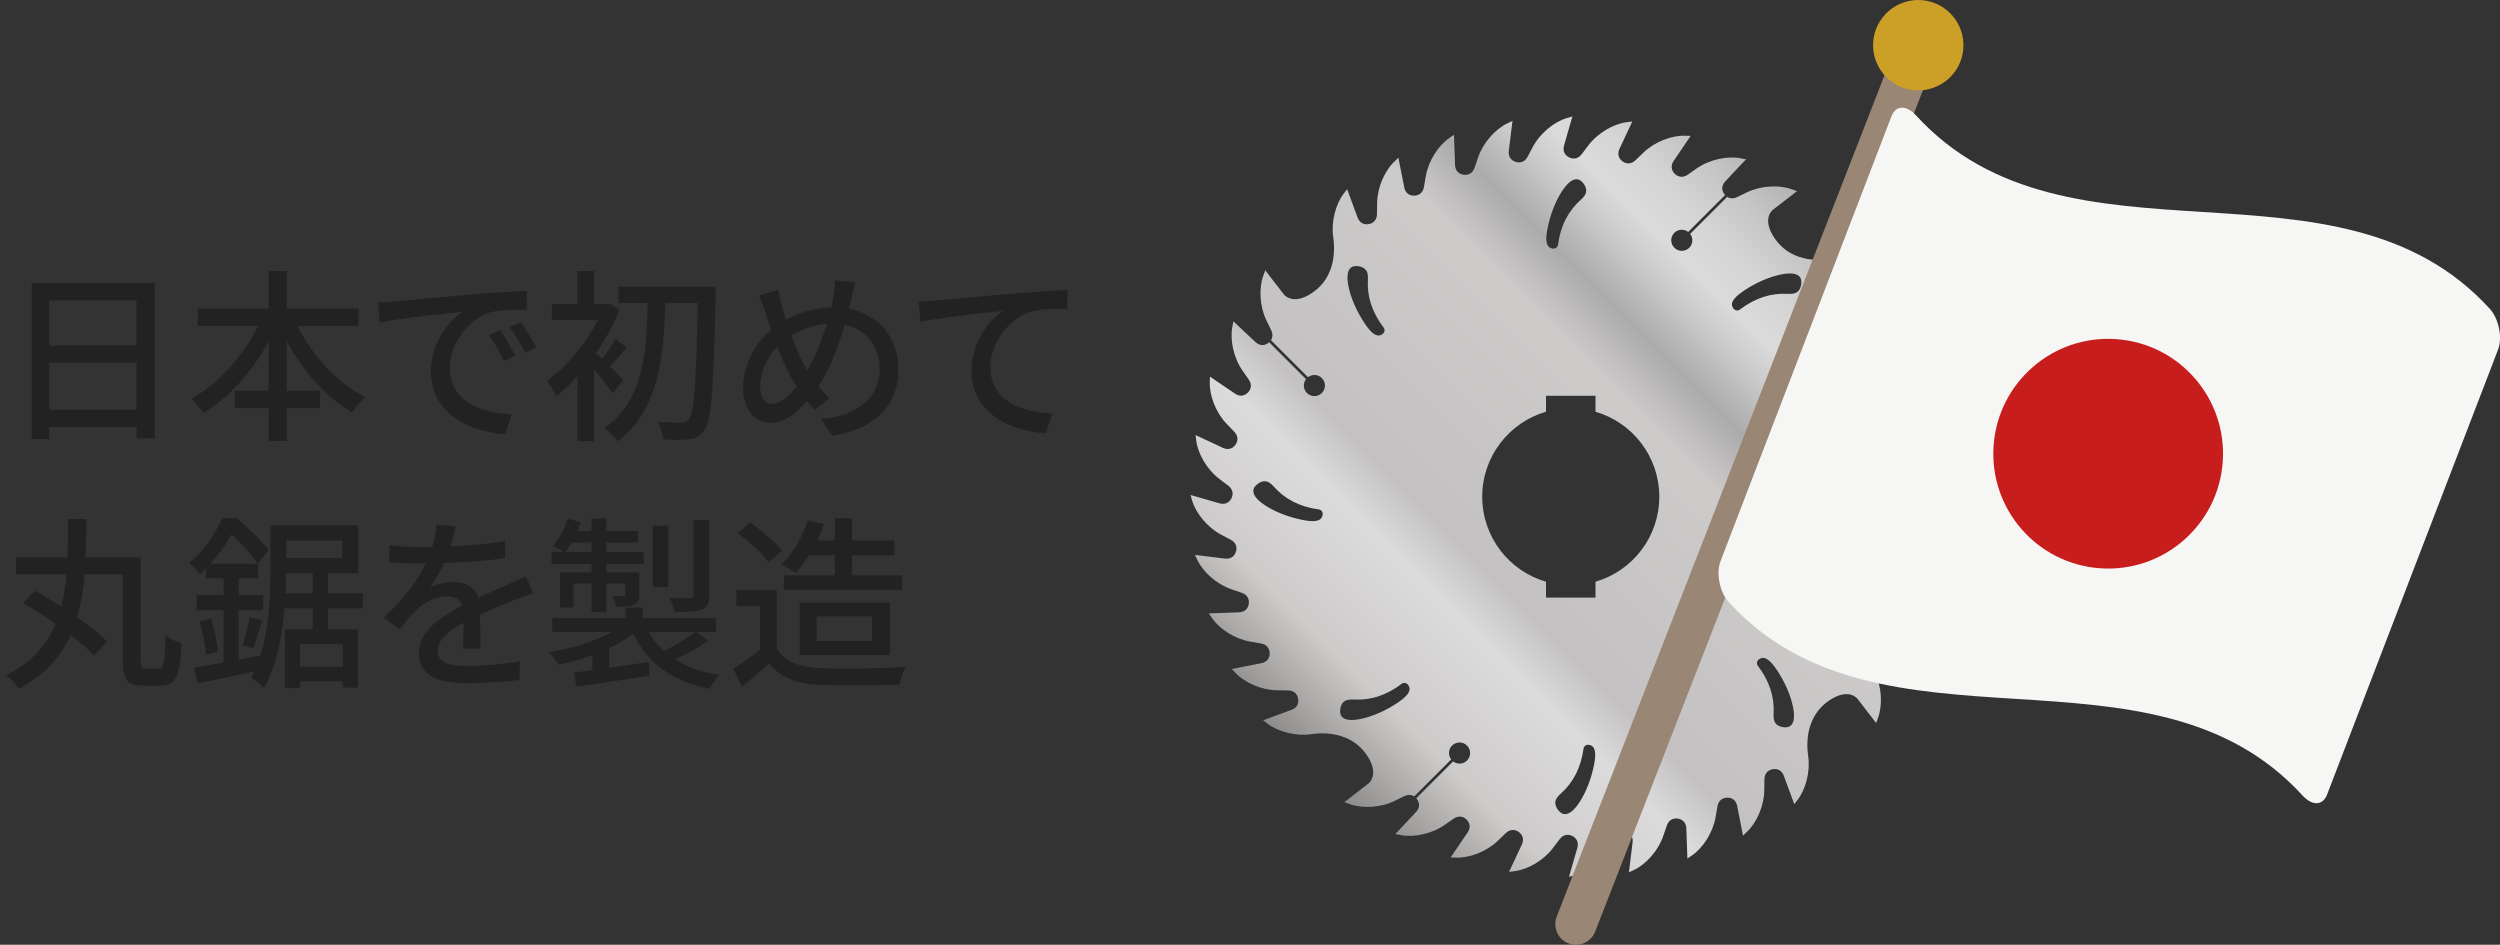 <?xml version="1.0" encoding="UTF-8"?>
<svg xmlns="http://www.w3.org/2000/svg" width="800" height="302.32" version="1.1" xmlns:xlink="http://www.w3.org/1999/xlink" viewBox="0 0 800 302.32">
  <rect x="0" y="0" width="800" height="302.32" fill="#333333" stroke="none"/>
  <defs>
    <style>
      .st0 {
        fill: #998675;
      }

      .st1 {
        fill: url(#_名称未設定グラデーション);
      }

      .st2 {
        fill: #222;
      }

      .st3 {
        fill: #c81d1d;
      }

      .st4 {
        fill: #cc9f26;
      }

      .st5 {
        fill: #f6f6f5;
      }
    </style>
    <linearGradient id="_名称未設定グラデーション" data-name="名称未設定グラデーション" x1="417.52" y1="59.97" x2="587.72" y2="230.16" gradientTransform="translate(0 304) scale(1 -1)" gradientUnits="userSpaceOnUse">
      <stop offset="0" stop-color="#8d8a8a"/>
      <stop offset=".13" stop-color="#cdcaca"/>
      <stop offset=".28" stop-color="#dcdbdb"/>
      <stop offset=".3" stop-color="#d6d5d5"/>
      <stop offset=".34" stop-color="#c7c5c5"/>
      <stop offset=".35" stop-color="#c3c1c1"/>
      <stop offset=".64" stop-color="#cdcaca"/>
      <stop offset=".72" stop-color="#acabab"/>
      <stop offset=".79" stop-color="#cdcccc"/>
      <stop offset=".83" stop-color="#dcdbdb"/>
      <stop offset=".88" stop-color="#d6d5d5"/>
      <stop offset=".94" stop-color="#c7c6c6"/>
      <stop offset="1" stop-color="#b4b2b2"/>
    </linearGradient>
  </defs>
  <path class="st1" d="M613.93,174.54c.65.3,8.77,4.11,8.77,4.11,0,0-.1-.77-.23-1.81-.53-4.17-3.41-9.23-7.38-12.23-1.13-.85-2.67-2.01-2.88-2.17-1.32-1-1.75-2.49-1.02-3.99.79-1.6,2.27-2.1,3.81-1.66.69.2,9.31,2.68,9.31,2.68,0,0-.22-.75-.51-1.75-1.18-4.04-4.82-8.57-9.22-10.91-1.25-.66-2.95-1.57-3.19-1.69-1.46-.78-2.12-2.19-1.64-3.77.52-1.71,1.9-2.43,3.5-2.24.72.09,9.62,1.18,9.62,1.18,0,0-.33-.71-.78-1.65-1.8-3.8-6.11-7.71-10.83-9.32-1.33-.46-3.16-1.08-3.41-1.17-1.57-.54-2.44-1.83-2.21-3.47.25-1.77,1.5-2.7,3.1-2.76.72-.03,9.68-.35,9.68-.35,0,0-.44-.64-1.03-1.5-2.38-3.47-7.25-6.65-12.16-7.5-1.39-.24-3.29-.57-3.56-.62-1.63-.28-2.7-1.42-2.73-3.08-.04-1.79,1.05-2.9,2.63-3.21.71-.14,9.51-1.88,9.51-1.88,0,0-.9-.94-1.26-1.32-2.9-3.05-8.21-5.42-13.19-5.49-1.41-.02-3.34-.05-3.61-.05-1.66-.02-2.88-.97-3.18-2.61-.32-1.76.58-3.03,2.09-3.59.68-.25,9.09-3.35,9.09-3.35,0,0-1.03-.79-1.45-1.11-3.34-2.55-8.96-4.06-13.89-3.34-6.2.91-14.24-.26-18.54-7.85-2.65-4.68-.68-7.28.24-7.98.57-.44,7.67-5.92,7.67-5.92,0,0-.73-.27-1.72-.62-3.95-1.43-9.77-1.19-14.25.97-1.27.61-3.01,1.45-3.25,1.57-1.11.53-2.23.5-3.14-.09l-11.84,11.84c1.02,1.32.93,3.22-.28,4.44-1.32,1.32-3.46,1.32-4.78,0s-1.32-3.46,0-4.78c1.21-1.21,3.11-1.3,4.44-.28l11.8-11.8c-.07-.08-.14-.15-.21-.24-1.07-1.43-.83-2.97.27-4.15.49-.52,6.64-7.05,6.64-7.05,0,0-.77-.15-1.79-.34-4.13-.79-9.83.37-13.92,3.21-1.16.8-2.74,1.91-2.96,2.06-1.36.95-2.91.88-4.11-.27-1.28-1.25-1.29-2.81-.38-4.14.4-.6,5.44-8.02,5.44-8.02,0,0-.78-.02-1.82-.05-4.2-.13-9.65,1.91-13.24,5.36-1.02.98-2.41,2.32-2.6,2.5-1.19,1.15-2.74,1.33-4.09.38-1.46-1.03-1.72-2.57-1.03-4.03.31-.65,4.12-8.77,4.12-8.77,0,0-.77.1-1.81.23-4.17.53-9.23,3.41-12.23,7.38-.85,1.13-2.02,2.67-2.18,2.88-1,1.32-2.49,1.75-3.98,1.02-1.61-.79-2.1-2.27-1.66-3.81.2-.69,2.68-9.31,2.68-9.31,0,0-.75.22-1.75.51-4.04,1.18-8.57,4.82-10.91,9.22-.66,1.25-1.57,2.95-1.69,3.19-.78,1.46-2.19,2.12-3.77,1.64-1.71-.52-2.43-1.91-2.24-3.5.09-.72,1.18-9.62,1.18-9.62,0,0-.71.34-1.65.78-3.8,1.81-7.71,6.11-9.32,10.82-.46,1.33-1.08,3.16-1.17,3.41-.54,1.57-1.83,2.44-3.47,2.21-1.77-.25-2.7-1.5-2.76-3.11-.03-.72-.35-9.68-.35-9.68,0,0-.64.44-1.5,1.03-3.47,2.38-6.65,7.25-7.5,12.16-.24,1.39-.57,3.29-.62,3.56-.28,1.63-1.42,2.69-3.08,2.73-1.79.04-2.9-1.05-3.21-2.63-.14-.71-1.87-9.51-1.87-9.51,0,0-.94.9-1.32,1.26-3.05,2.9-5.42,8.21-5.49,13.19-.02,1.41-.05,3.34-.05,3.61-.02,1.66-.98,2.88-2.61,3.18-1.76.32-3.03-.58-3.59-2.09-.25-.68-3.35-9.09-3.35-9.09,0,0-.79,1.03-1.11,1.45-2.55,3.34-4.06,8.96-3.34,13.89.91,6.2-.26,14.24-7.85,18.54-4.68,2.65-7.28.68-7.98-.24-.44-.57-5.92-7.67-5.92-7.67,0,0-.27.73-.62,1.72-1.44,3.95-1.19,9.77.97,14.25.61,1.27,1.45,3.01,1.57,3.25.53,1.11.5,2.23-.09,3.14l11.84,11.84c1.33-1.02,3.23-.93,4.44.28,1.32,1.32,1.32,3.46,0,4.78s-3.46,1.32-4.78,0c-1.21-1.21-1.3-3.11-.28-4.44l-11.8-11.8c-.08.07-.15.14-.24.21-1.43,1.07-2.97.83-4.15-.27-.52-.49-7.05-6.64-7.05-6.64,0,0-.15.77-.34,1.79-.79,4.13.37,9.83,3.21,13.92.8,1.16,1.91,2.74,2.06,2.96.95,1.36.88,2.91-.27,4.1-1.25,1.28-2.81,1.29-4.14.38-.6-.4-8.02-5.45-8.02-5.45,0,0-.02.78-.06,1.83-.13,4.2,1.91,9.65,5.36,13.24.98,1.02,2.32,2.41,2.5,2.6,1.15,1.19,1.33,2.74.38,4.1-1.03,1.46-2.57,1.72-4.03,1.03-.65-.3-8.77-4.11-8.77-4.11,0,0,.1.77.23,1.81.53,4.17,3.41,9.23,7.38,12.23,1.13.85,2.67,2.01,2.88,2.18,1.32,1,1.75,2.49,1.02,3.98-.79,1.61-2.26,2.1-3.81,1.66-.69-.2-9.31-2.68-9.31-2.68,0,0,.22.75.51,1.75,1.18,4.04,4.82,8.57,9.22,10.91,1.25.66,2.95,1.57,3.19,1.69,1.46.78,2.12,2.19,1.63,3.77-.52,1.71-1.9,2.43-3.5,2.24-.72-.09-9.62-1.18-9.62-1.18,0,0,.34.71.78,1.65,1.8,3.8,6.11,7.71,10.82,9.32,1.33.46,3.16,1.08,3.41,1.17,1.57.54,2.44,1.83,2.21,3.47-.25,1.77-1.5,2.7-3.11,2.76-.72.03-9.68.35-9.68.35,0,0,.44.64,1.03,1.51,2.38,3.47,7.25,6.64,12.16,7.5,1.39.24,3.29.57,3.56.62,1.63.28,2.69,1.42,2.73,3.08.04,1.79-1.05,2.9-2.63,3.21-.71.14-9.51,1.87-9.51,1.87,0,0,.9.94,1.26,1.32,2.9,3.05,8.21,5.42,13.19,5.49,1.41.02,3.34.05,3.61.05,1.66.02,2.88.97,3.18,2.61.32,1.76-.58,3.03-2.09,3.59-.68.25-9.1,3.35-9.1,3.35,0,0,1.03.79,1.45,1.11,3.34,2.55,8.96,4.06,13.89,3.34,6.2-.91,14.24.26,18.54,7.85,2.65,4.68.68,7.28-.24,7.98-.57.44-7.67,5.92-7.67,5.92,0,0,.73.27,1.72.62,3.95,1.44,9.77,1.19,14.25-.97,1.27-.61,3.01-1.45,3.25-1.57,1.11-.53,2.23-.5,3.14.09l11.84-11.84c-1.02-1.33-.93-3.23.28-4.44,1.32-1.32,3.46-1.32,4.78,0s1.32,3.47,0,4.79c-1.21,1.21-3.11,1.3-4.44.28l-11.8,11.8c.07.08.14.15.21.24,1.07,1.43.83,2.97-.27,4.14-.49.52-6.64,7.06-6.64,7.06,0,0,.77.15,1.79.34,4.13.79,9.83-.37,13.92-3.21,1.16-.8,2.74-1.91,2.96-2.06,1.36-.94,2.91-.88,4.1.27,1.28,1.25,1.29,2.81.38,4.14-.4.6-5.45,8.01-5.45,8.01,0,0,.78.03,1.83.06,4.2.13,9.65-1.91,13.24-5.36,1.02-.98,2.41-2.32,2.6-2.5,1.19-1.15,2.74-1.33,4.1-.38,1.46,1.03,1.72,2.57,1.03,4.03-.3.65-4.11,8.77-4.11,8.77,0,0,.77-.1,1.81-.23,4.17-.53,9.23-3.41,12.23-7.38.85-1.13,2.01-2.67,2.18-2.88,1-1.32,2.49-1.75,3.98-1.02,1.61.79,2.1,2.27,1.66,3.81-.2.69-2.68,9.31-2.68,9.31,0,0,.75-.22,1.75-.52,4.04-1.18,8.57-4.82,10.91-9.22.66-1.25,1.57-2.95,1.69-3.19.78-1.46,2.19-2.12,3.77-1.64,1.71.52,2.43,1.91,2.24,3.5-.09.72-1.18,9.62-1.18,9.62,0,0,.71-.33,1.65-.78,3.8-1.8,7.71-6.11,9.32-10.82.46-1.33,1.08-3.16,1.17-3.41.54-1.57,1.83-2.44,3.47-2.21,1.77.25,2.7,1.5,2.76,3.11.02.72.35,9.68.35,9.68,0,0,.64-.44,1.51-1.03,3.47-2.38,6.65-7.25,7.5-12.16.24-1.39.57-3.29.62-3.56.28-1.63,1.42-2.7,3.08-2.73,1.79-.04,2.9,1.05,3.21,2.63.14.71,1.87,9.51,1.87,9.51,0,0,.94-.9,1.32-1.26,3.05-2.9,5.42-8.21,5.49-13.19.02-1.41.05-3.34.05-3.61.02-1.66.97-2.88,2.61-3.18,1.76-.32,3.03.58,3.59,2.09.25.68,3.35,9.09,3.35,9.09,0,0,.79-1.03,1.11-1.45,2.55-3.34,4.06-8.96,3.34-13.89-.91-6.21.26-14.24,7.85-18.54,4.68-2.65,7.28-.68,7.98.24.44.57,5.92,7.67,5.92,7.67,0,0,.27-.73.62-1.72,1.44-3.95,1.19-9.76-.97-14.25-.61-1.27-1.45-3.01-1.57-3.25-.53-1.11-.5-2.23.09-3.14l-11.84-11.84c-1.33,1.02-3.23.93-4.44-.28-1.32-1.32-1.32-3.46,0-4.78,1.32-1.32,3.47-1.32,4.79,0,1.21,1.21,1.3,3.11.28,4.44l11.8,11.8c.08-.07.15-.14.24-.21,1.43-1.07,2.97-.83,4.15.27.52.49,7.05,6.64,7.05,6.64,0,0,.15-.77.34-1.79.79-4.13-.37-9.83-3.21-13.92-.8-1.16-1.91-2.74-2.06-2.97-.94-1.36-.88-2.91.27-4.1,1.25-1.28,2.81-1.29,4.14-.38.6.4,8.01,5.45,8.01,5.45,0,0,.03-.78.06-1.83.13-4.2-1.91-9.65-5.36-13.24-.98-1.02-2.32-2.41-2.5-2.6-1.15-1.19-1.33-2.74-.38-4.09,1.03-1.46,2.57-1.72,4.02-1.03h.03ZM423.24,164.8c-.31,1.79-2.03,2.44-6.28,1.61-4.62-.9-9.09-2.65-12.34-4.84-2.85-1.92-4.01-3.74-3.41-5.25.43-1.08,2.05-2.3,3.4-2.32,1.07-.02,1.94.51,3.09,1.8,3.37,3.8,8.1,6.39,14.34,7.22.88.12,1.34.96,1.2,1.77h0ZM432.77,85.36c1.06-.46,3.07-.18,4.05.76.77.74,1.01,1.74.91,3.46-.3,5.07,1.21,10.24,5.04,15.25.54.7.27,1.63-.4,2.1-1.49,1.05-3.16.29-5.58-3.3-2.64-3.9-4.55-8.3-5.31-12.15-.66-3.37-.19-5.48,1.3-6.12h-.01ZM447.33,224.81c-3.91,2.64-8.3,4.55-12.15,5.3-3.37.66-5.48.19-6.12-1.3-.46-1.06-.18-3.07.76-4.05.75-.77,1.74-1.01,3.46-.91,5.07.3,10.24-1.21,15.25-5.04.7-.54,1.63-.27,2.11.4,1.05,1.49.29,3.16-3.3,5.59h-.01ZM495.17,73.26c.9-4.62,2.65-9.09,4.84-12.34,1.92-2.84,3.74-4.01,5.25-3.41,1.08.43,2.3,2.05,2.32,3.4.02,1.07-.51,1.94-1.8,3.09-3.8,3.37-6.39,8.1-7.22,14.34-.12.87-.96,1.34-1.77,1.2-1.79-.31-2.44-2.03-1.61-6.28h-.01ZM510.11,244.63c-.9,4.62-2.65,9.09-4.84,12.34-1.92,2.85-3.74,4.01-5.25,3.41-1.08-.43-2.3-2.05-2.32-3.4-.02-1.07.51-1.94,1.81-3.09,3.8-3.37,6.39-8.1,7.22-14.34.12-.87.96-1.34,1.77-1.2,1.79.31,2.44,2.03,1.62,6.29h0ZM510.56,186.15v5.09h-15.84v-5.09c-11.79-3.43-20.41-14.31-20.41-27.2s8.62-23.77,20.41-27.2v-5.09h15.84v5.09c11.79,3.43,20.41,14.3,20.41,27.2s-8.62,23.77-20.41,27.2h0ZM572.51,232.53c-1.07.46-3.08.18-4.05-.76-.77-.75-1.01-1.74-.91-3.46.3-5.08-1.21-10.24-5.04-15.25-.54-.7-.27-1.63.4-2.11,1.49-1.05,3.16-.29,5.59,3.3,2.64,3.91,4.55,8.3,5.3,12.15.66,3.37.19,5.48-1.3,6.12h0ZM575.46,93.12c-.74.77-1.74,1.01-3.46.91-5.07-.3-10.24,1.21-15.25,5.04-.7.54-1.63.27-2.1-.4-1.05-1.49-.29-3.16,3.3-5.58,3.9-2.64,8.3-4.55,12.15-5.3,3.37-.66,5.48-.19,6.12,1.3.46,1.07.18,3.07-.76,4.05v-.02ZM604.07,161.57c-.43,1.08-2.05,2.3-3.4,2.32-1.07.02-1.94-.51-3.09-1.8-3.37-3.8-8.1-6.39-14.34-7.22-.88-.12-1.34-.96-1.2-1.77.31-1.79,2.03-2.44,6.29-1.62,4.62.9,9.09,2.65,12.34,4.84,2.84,1.92,4,3.74,3.41,5.25h0Z"/>
  <g>
    <path class="st0" d="M503.83,302.31c-.66-.05-1.3-.19-1.91-.43-1.65-.64-2.94-1.87-3.66-3.49-.71-1.61-.76-3.41-.12-5.05L604.71,19.79c1.05-2.72,3.71-4.41,6.62-4.21.66.05,1.31.19,1.92.43,3.39,1.31,5.09,5.14,3.78,8.54l-106.57,273.55c-1.05,2.72-3.71,4.41-6.62,4.21h-.01Z"/>
    <g>
      <path class="st5" d="M796.71,98.79c-48.65-53.31-134.97-8.59-183.62-61.9-2.99-3.27-6.41-3.35-7.84.36-18.24,47.46-36.48,94.92-54.71,142.38-1.42,3.7-.32,9.79,2.68,13.06,48.65,53.31,134.97,8.59,183.62,61.9,3,3.27,6.41,3.35,7.84-.36,18.24-47.46,36.48-94.92,54.71-142.38,1.42-3.7.32-9.79-2.68-13.06Z"/>
      <path class="st3" d="M711.28,147.75c1.42-20.25-13.85-37.81-34.1-39.23s-37.81,13.85-39.23,34.1c-1.42,20.25,13.85,37.81,34.1,39.23s37.81-13.85,39.23-34.1Z"/>
    </g>
    <path class="st4" d="M628.27,15.5c.57-7.97-5.43-14.89-13.39-15.46s-14.89,5.43-15.46,13.39c-.57,7.97,5.43,14.89,13.39,15.46,7.97.57,14.89-5.43,15.46-13.39Z"/>
  </g>
  <path class="st2" d="M49.56,90.54v49.74h-5.87v-3.62H15.77v3.85h-5.63v-49.97h39.42ZM15.77,96.11v14.46h27.92v-14.46H15.77ZM43.69,131.09v-15.06H15.77v15.06h27.92Z"/>
  <path class="st2" d="M95.14,104.29c4.8,9.54,12.86,18.32,21.76,22.82-1.3,1.13-3.26,3.38-4.15,4.86-8.48-4.8-15.77-13.16-20.98-22.76v15.83h10.61v5.57h-10.61v10.49h-5.81v-10.49h-10.85v-5.57h10.85v-15.77c-5.22,9.6-12.57,17.9-20.87,22.88-.89-1.36-2.73-3.44-3.91-4.56,8.6-4.56,16.6-13.63,21.46-23.3h-19.38v-5.57h22.7v-11.97h5.81v11.97h22.94v5.57h-19.56Z"/>
  <path class="st2" d="M126.44,96.47c4.33-.42,14.88-1.42,25.79-2.37,6.34-.53,12.27-.89,16.36-1.01v5.99c-3.32,0-8.48.06-11.56.83-7.88,2.37-13.1,10.85-13.1,17.84,0,10.79,10.08,14.41,19.86,14.82l-2.13,6.34c-11.62-.59-23.77-6.82-23.77-19.86,0-8.95,5.28-16.12,10.08-19.27-5.99.59-19.8,2.02-26.44,3.44l-.59-6.46c2.25-.06,4.33-.18,5.51-.3ZM164.91,113.84l-3.68,1.66c-1.42-3.02-2.96-5.75-4.74-8.3l3.56-1.54c1.42,2.07,3.62,5.69,4.86,8.18ZM171.67,111.17l-3.62,1.72c-1.54-3.02-3.08-5.63-4.98-8.18l3.56-1.6c1.42,2.02,3.73,5.57,5.04,8.06Z"/>
  <path class="st2" d="M196.09,125.87c-1.19-1.84-3.68-4.92-5.93-7.53v22.82h-5.39v-20.69c-2.25,2.43-4.56,4.62-6.82,6.34-.59-1.36-2.08-3.97-2.96-4.92,6.11-4.33,12.57-11.86,16.3-19.5h-14.7v-5.04h8.18v-10.61h5.39v10.61h3.91l1.01-.24,3.08,2.08c-1.84,4.8-4.45,9.54-7.47,13.81.53.47,1.25,1.13,1.96,1.84,1.48-1.96,3.26-4.57,4.33-6.4l3.62,2.9c-1.96,2.08-3.85,4.33-5.45,5.93,1.84,1.84,3.62,3.62,4.27,4.39l-3.32,4.21ZM228.99,94.69c-.65,29.76-1.3,39.84-3.5,42.8-1.36,2.13-2.73,2.79-4.8,3.02-2.02.36-5.28.24-8.48.12-.06-1.54-.77-4.03-1.78-5.69,3.32.3,6.34.3,7.65.3,1.07.06,1.66-.18,2.31-1.01,1.72-2.02,2.37-11.74,2.9-37.29h-10.37c-.47,16.84-2.02,34.5-15.35,44.28-.95-1.42-2.73-3.26-4.21-4.27,12.69-8.6,13.58-24.72,13.87-40.01h-9.31v-5.22h31.06v2.96Z"/>
  <path class="st2" d="M272.44,95.58c-.24,1.07-.47,2.13-.77,3.2,9.43,1.84,15.83,9.25,15.83,19.5,0,12.15-8.71,19.33-21.22,21.16l-3.56-5.33c12.69-1.13,18.79-7.71,18.79-16.06,0-7.23-4.33-12.63-11.2-14.11-2.13,7.29-4.98,14.58-8.36,19.62,1.07,1.42,2.25,2.79,3.44,3.91l-4.68,3.79c-.89-1.01-1.72-1.96-2.49-2.96-3.79,4.45-7.29,6.94-11.68,6.94-4.68,0-8.77-3.91-8.77-11.2,0-6.76,3.56-13.93,8.95-18.5-.59-1.72-1.13-3.5-1.66-5.16-.59-2.02-1.3-3.91-2.19-5.75l6.17-1.9c.36,1.72.83,3.68,1.25,5.39.36,1.3.77,2.73,1.25,4.21,4.8-2.67,9.54-3.79,14.52-3.97.3-1.25.53-2.43.71-3.62.3-1.42.47-3.67.42-5.04l6.46.59c-.42,1.54-.89,3.97-1.19,5.28ZM247.13,129.25c2.61,0,5.34-2.43,7.77-5.63-.18-.36-.42-.71-.65-1.07-1.84-2.79-3.79-7.05-5.57-11.62-3.38,3.56-5.45,8.48-5.45,12.69,0,3.44,1.48,5.63,3.91,5.63ZM258.33,118.52c2.43-4.09,4.62-9.54,6.28-14.88-4.27.3-7.94,1.72-11.38,3.73,1.48,4.03,3.14,7.88,4.56,10.26.18.3.36.59.53.89Z"/>
  <path class="st2" d="M299.42,96.17c4.33-.42,14.88-1.42,25.79-2.31,6.34-.53,12.27-.89,16.36-1.07v5.99c-3.26,0-8.42.06-11.5.89-7.88,2.37-13.16,10.79-13.16,17.84,0,10.79,10.08,14.41,19.92,14.82l-2.19,6.28c-11.62-.53-23.77-6.76-23.77-19.86,0-8.89,5.28-16.12,10.08-19.27-5.99.65-19.8,2.08-26.38,3.5l-.65-6.52c2.31-.06,4.39-.18,5.51-.3Z"/>
  <path class="st2" d="M50.92,213.96c1.54,0,1.84-1.84,2.02-10.61,1.3,1.07,3.68,2.07,5.16,2.49-.47,10.26-1.72,13.58-6.64,13.58h-5.81c-4.8,0-6.34-1.78-6.34-8.18v-27.45h-12.21c-.42,4.74-1.13,9.37-2.43,13.75,3.85,2.67,7.29,5.39,9.6,7.71l-4.15,4.51c-1.84-1.96-4.5-4.27-7.53-6.58-3.14,6.94-8.24,12.92-16.66,17.19-.83-1.36-2.55-3.38-4.03-4.33,8.3-3.97,13.1-9.72,15.89-16.42-3.44-2.43-7.05-4.74-10.37-6.64l3.79-3.91c2.61,1.48,5.51,3.2,8.42,5.04.83-3.26,1.36-6.76,1.66-10.31H5.16v-5.39h16.42c.18-4.09.18-8.24.18-12.33h5.87c0,4.09-.06,8.24-.24,12.33h17.61v32.9c0,2.37.24,2.67,1.66,2.67h4.27Z"/>
  <path class="st2" d="M104.98,194.69v6.76h9.6v18.61h-4.92v-2.02h-13.63v2.19h-4.86v-18.79h8.89v-6.76h-9.01c-.71,8.77-2.55,18.32-6.52,25.55-.83-.95-3.02-2.67-4.21-3.26.42-.71.77-1.42,1.07-2.13-6.46,1.42-13.04,2.79-18.14,3.85l-1.13-5.04c2.61-.42,5.87-1.01,9.43-1.66v-16.72h-8.65v-4.8h8.65v-5.39h-5.69v-3.14c-.59.59-1.24,1.19-1.9,1.78-.77-1.19-2.43-2.85-3.44-3.56,5.1-4.21,8.65-9.78,10.55-14.29h4.68c3.56,2.96,8.06,7.23,10.2,10.2l-3.56,4.33c-1.72-2.61-5.1-6.58-8.24-9.43-1.66,2.9-3.91,6.22-6.82,9.43h15.35v4.68h-6.34v5.39h7.88v4.8h-7.88v15.83l6.64-1.3.06.83c3.14-9.43,3.5-20.57,3.5-28.69v-13.87h28.1v15.35h-9.66v6.4h11.15v4.86h-11.15ZM67.52,197.95c1.13,3.44,2.02,7.71,2.19,10.55l-3.85,1.01c-.12-2.91-1.01-7.29-1.96-10.61l3.62-.95ZM77.66,206.43c.83-2.43,1.78-6.34,2.19-8.95l4.09,1.07c-1.01,3.08-2.02,6.52-2.9,8.83l-3.38-.95ZM100.06,189.83v-6.4h-8.48c0,1.96-.06,4.15-.18,6.4h8.66ZM91.59,173v5.57h17.9v-5.57h-17.9ZM109.67,206.14h-13.63v7.23h13.63v-7.23Z"/>
  <path class="st2" d="M144.23,174.83c5.81-.24,12.03-.77,17.43-1.72v5.51c-5.81.83-13.1,1.36-19.5,1.54-1.3,2.79-2.9,5.57-4.56,7.83,1.96-1.13,5.28-1.78,7.59-1.78,3.73,0,6.82,1.72,7.94,5.04,3.68-1.72,6.7-2.96,9.48-4.27,2.02-.89,3.73-1.66,5.63-2.61l2.43,5.45c-1.72.53-4.27,1.48-6.05,2.19-3.02,1.19-6.88,2.73-11.03,4.62.06,3.38.12,8.12.18,10.97h-5.63c.12-2.07.18-5.45.24-8.36-5.1,2.79-8.3,5.51-8.3,9.01,0,4.03,3.85,4.86,9.84,4.86,4.8,0,11.26-.59,16.48-1.54l-.18,5.99c-4.27.53-11.14,1.07-16.48,1.07-8.83,0-15.71-2.08-15.71-9.43s7.11-11.92,13.99-15.41c-.77-2.07-2.67-2.96-4.86-2.96-3.62,0-7.35,1.9-9.84,4.27-1.72,1.66-3.44,3.85-5.39,6.34l-5.1-3.79c6.94-6.52,10.97-12.27,13.4-17.31h-1.72c-2.49,0-6.58-.12-9.9-.36v-5.57c3.14.47,7.35.65,10.2.65,1.13,0,2.31,0,3.5-.06.77-2.43,1.25-4.92,1.36-7.05l6.17.47c-.36,1.66-.83,3.85-1.6,6.4Z"/>
  <path class="st2" d="M226.68,205.01c-3.2,2.31-7.23,4.45-10.67,5.99,3.85,2.43,8.6,4.15,14.23,5.04-1.13.95-2.49,3.02-3.08,4.39-12.09-2.37-19.98-8.24-24.48-17.67-2.19,1.66-4.86,3.26-7.77,4.62v6.34c4.03-.59,8.42-1.25,12.69-1.9l.24,4.39c-8.3,1.25-17.07,2.61-23.36,3.56l-.83-4.56c1.72-.18,3.73-.47,5.93-.77v-4.8c-3.56,1.3-7.29,2.37-10.91,3.08-.59-1.19-1.96-3.02-2.96-4.03,7.11-1.13,14.82-3.5,20.33-6.52h-19.33v-4.39h23.47v-3.38h5.45v3.38h23.53v4.39h-21.58c1.25,2.31,2.9,4.39,4.86,6.17,3.5-1.72,7.65-4.27,10.26-6.17l3.97,2.84ZM189.28,180.47h-12.8v-3.85h3.91c-.95-.65-2.49-1.42-3.44-1.84,2.02-2.31,3.68-5.57,4.68-8.77l4.21,1.07c-.36.95-.71,1.9-1.13,2.85h4.56v-4.03h4.74v4.03h10.2v3.68h-10.2v3.02h11.97v3.85h-11.97v2.67h10.61v7c0,1.9-.3,2.79-1.66,3.38-1.3.59-3.14.59-5.69.59-.24-1.07-.95-2.43-1.42-3.38,1.72.06,3.08.06,3.62.06.53-.06.65-.18.65-.59v-3.5h-6.11v9.19h-4.74v-9.19h-5.75v7.71h-4.33v-11.26h10.08v-2.67ZM189.28,176.61v-3.02h-6.4c-.65,1.13-1.3,2.13-1.96,3.02h8.36ZM213.82,187.88h-4.98v-19.68h4.98v19.68ZM226.98,190.48c0,2.61-.53,3.79-2.37,4.56-1.9.71-4.68.77-8.71.77-.3-1.36-1.01-3.2-1.72-4.5,2.96.12,5.81.12,6.7.06.83-.06,1.07-.3,1.07-.95v-24.01h5.04v24.07Z"/>
  <path class="st2" d="M248.61,207.62c2.61,4.09,7.47,5.99,13.99,6.22,6.58.24,19.74.06,27.15-.42-.65,1.3-1.54,3.91-1.84,5.63-6.7.3-18.61.42-25.37.12-7.53-.3-12.63-2.25-16.36-6.82-2.79,2.43-5.63,4.8-8.71,7.35l-2.85-5.69c2.67-1.66,5.81-3.85,8.6-6.11v-13.93h-7.59v-5.1h12.98v18.73ZM245.89,179.93c-1.9-2.79-6.17-6.76-9.9-9.37l4.09-3.32c3.68,2.55,8.12,6.22,10.14,9.07l-4.33,3.62ZM258.87,177.68c-1.3,2.13-2.79,4.09-4.21,5.69-1.07-.83-3.38-2.08-4.68-2.67,3.68-3.44,6.76-8.77,8.48-14.11l5.16,1.13c-.59,1.78-1.36,3.56-2.13,5.22h5.69v-7.05h5.45v7.05h13.58v4.74h-13.58v6.4h16.06v4.68h-37.82v-4.68h16.3v-6.4h-8.3ZM255.9,209.63v-16.83h28.87v16.83h-28.87ZM261.3,205.13h17.73v-7.88h-17.73v7.88Z"/>
</svg>